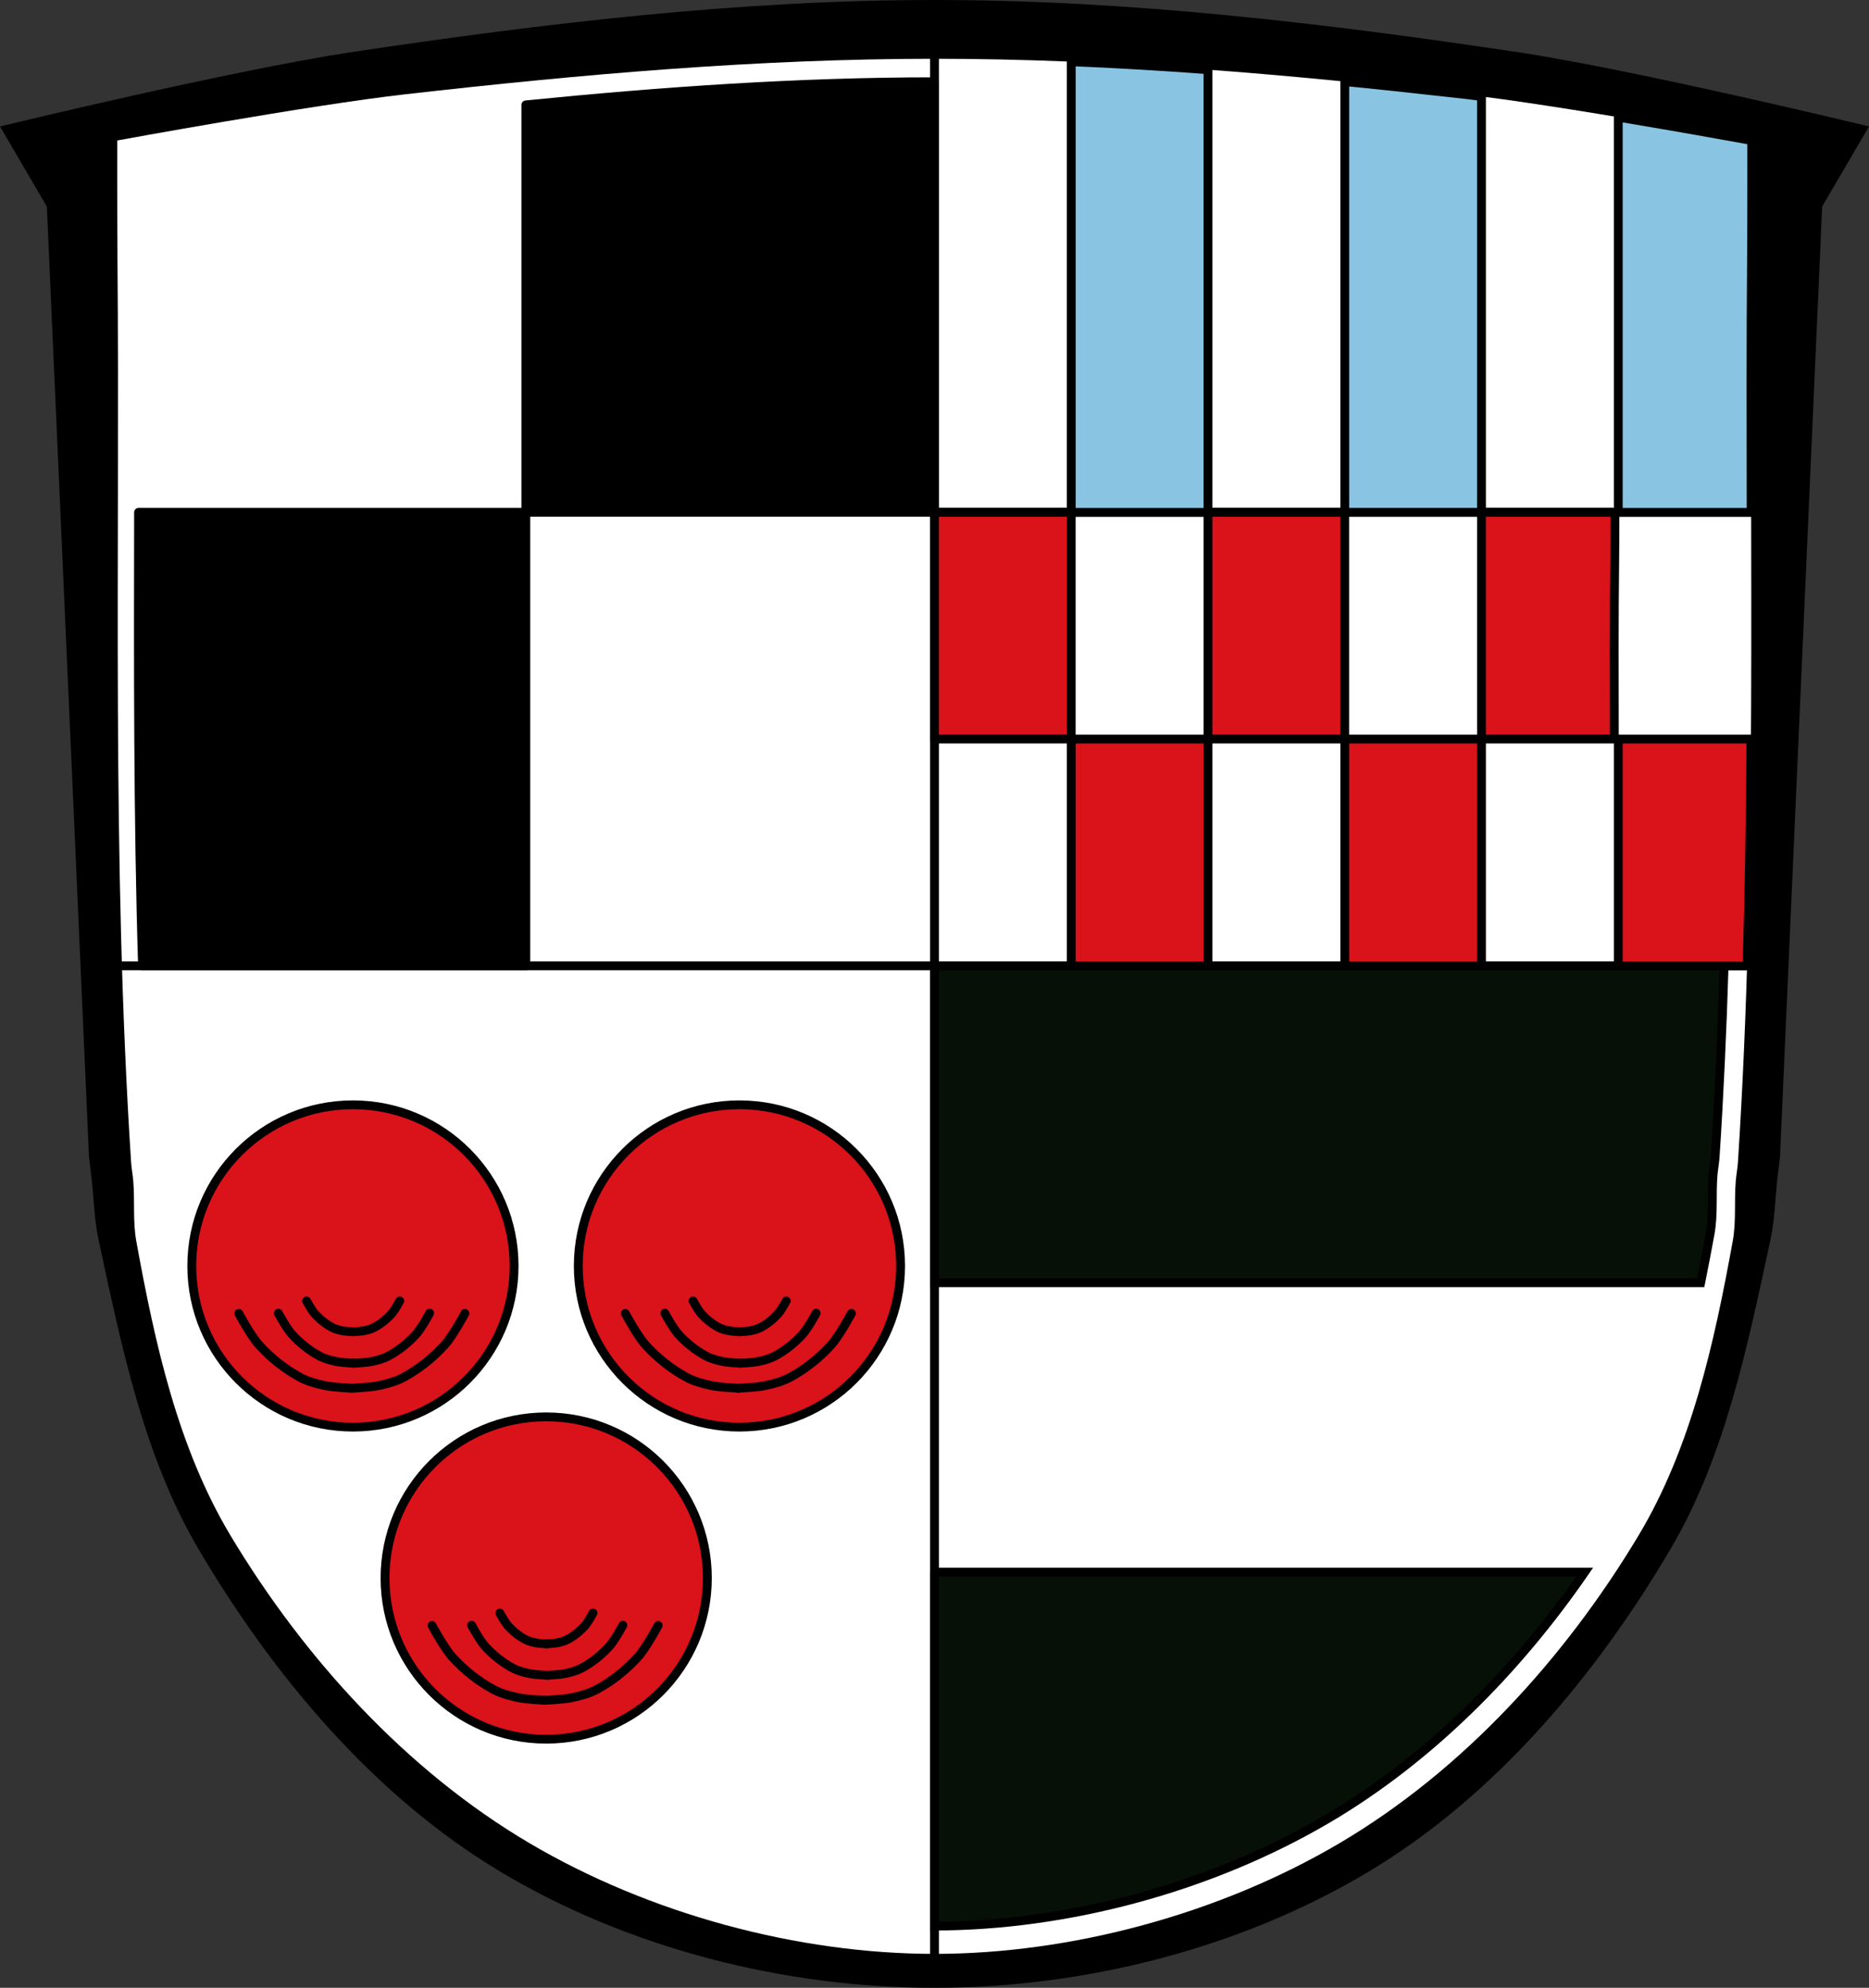 <?xml version="1.0" encoding="UTF-8" standalone="no"?>
<svg
   xmlns:dc="http://purl.org/dc/elements/1.1/"
   xmlns:cc="http://creativecommons.org/ns#"
   xmlns:rdf="http://www.w3.org/1999/02/22-rdf-syntax-ns#"
   xmlns:svg="http://www.w3.org/2000/svg"
   xmlns="http://www.w3.org/2000/svg"
   xmlns:xlink="http://www.w3.org/1999/xlink"
   xmlns:sodipodi="http://sodipodi.sourceforge.net/DTD/sodipodi-0.dtd"
   xmlns:inkscape="http://www.inkscape.org/namespaces/inkscape"
   viewBox="0 0 1059.39 1126.66"
   version="1.1"
   id="svg1149"
   sodipodi:docname="DEU_Martinsheim_COA.svg"
   inkscape:version="0.92.5 (2060ec1f9f, 2020-04-08)">
  <rect x="0" y="0" width="1059.39" height="1126.66" fill="#333333" stroke="none"/>
  <sodipodi:namedview
     pagecolor="#ffffff"
     bordercolor="#666666"
     borderopacity="1"
     objecttolerance="10"
     gridtolerance="10"
     guidetolerance="10"
     inkscape:pageopacity="0"
     inkscape:pageshadow="2"
     inkscape:window-width="1920"
     inkscape:window-height="1046"
     id="namedview1151"
     showgrid="false"
     inkscape:zoom="0.70384657"
     inkscape:cx="529.696"
     inkscape:cy="563.32503"
     inkscape:window-x="-11"
     inkscape:window-y="-11"
     inkscape:window-maximized="1"
     inkscape:current-layer="svg1149" />
  <defs
     id="defs1035">
    <path
       id="0"
       d="m-1103.19 688.47c0 46.5-37.486 84.19-83.73 84.19-46.24 0-83.73-37.692-83.73-84.19 0-46.5 37.486-84.19 83.73-84.19 46.24 0 83.73 37.692 83.73 84.19z"
       fill="#da121a"
       stroke-linejoin="round"
       stroke="#000"
       stroke-width="4.597"
       stroke-linecap="round" />
    <path
       id="1"
       d="m-1105.2 736.01c0 0-6.775 12.709-11.572 17.981-6.655 7.315-14.606 13.664-23.322 18.337-4.35 2.332-9.235 3.613-14.06 4.629-4.959 1.043-15.13 1.468-15.13 1.468"
       stroke="#000"
       fill="none"
       stroke-linecap="round" />
    <use
       id="2"
       stroke="#000"
       xlink:href="#3" />
    <path
       id="3"
       d="m-1233.38 736.01c0 0 6.775 12.709 11.572 17.981 6.655 7.315 14.606 13.664 23.322 18.337 4.35 2.332 9.235 3.613 14.06 4.629 4.959 1.043 15.13 1.468 15.13 1.468"
       fill="none"
       stroke-linecap="round" />
  </defs>
  <path
     id="path1037"
     d="m 199.567,29.502 c -67.21,10.07 -199.56,42.16 -199.56,42.16 l 26.545,45.41 23.906,538.75 c 0,0 0.932,7.624 1.381,11.438 1.4,11.905 1.55,24.04 4.082,35.75 12.971,59.997 25.49,122.2 56.62,175.03 42.33,71.844 99.39,139.8 170.9,182.69 72.883,43.704 161.29,65.939 246.27,65.938 84.972,0 173.37,-22.24 246.24,-65.938 71.52,-42.885 128.57,-110.84 170.9,-182.69 31.13,-52.831 43.649,-115.03 56.62,-175.03 2.531,-11.709 2.681,-23.845 4.082,-35.75 0.449,-3.814 1.381,-11.438 1.381,-11.438 l 23.906,-538.75 26.545,-45.41 c 0,0 -132.35,-32.09 -199.56,-42.16 -109.28,-16.368 -219.65,-29.5 -330.11,-29.5 -110.47,0 -220.85,13.13 -330.14,29.5"
     inkscape:connector-curvature="0" />
  <path
     id="path1039"
     d="m 529.7,33.314 c -100.36,0 -200.37,8.826 -299.94,20.12 -54.781,6.217 -163.31,26.19 -163.31,26.19 0,0 -0.059,43.542 0.125,65.31 1.45,171.22 -3.33,342.75 7.719,513.62 0.236,3.652 0.949,7.259 1.25,10.906 0.934,11.33 -0.318,22.878 1.719,34.06 10.466,57.46 23.385,116.79 53.44,166.87 41.655,69.42 99.54,133.02 169.25,174.19 68.37,40.37 152.54,62.845 229.75,62.844 77.21,0 161.38,-22.474 229.75,-62.844 69.71,-41.16 127.59,-104.77 169.25,-174.19 30.05,-50.08 42.971,-109.41 53.44,-166.87 2.037,-11.185 0.785,-22.732 1.719,-34.06 0.301,-3.647 1.014,-7.255 1.25,-10.906 11.05,-170.87 6.268,-342.4 7.719,-513.62 0.184,-21.77 0.125,-65.31 0.125,-65.31 0,0 -108.53,-19.971 -163.31,-26.19 -99.56,-11.299 -199.58,-20.13 -299.94,-20.12"
     inkscape:connector-curvature="0"
     style="fill:#ffffff" />
  <path
     style="fill:#071007;stroke:#000000;stroke-width:5"
     inkscape:connector-curvature="0"
     d="m 529.68,547.42 v 179.62 h 434.31 c 1.885,-9.32 3.656,-18.637 5.344,-27.906 1.98,-10.869 0.748,-22.08 1.656,-33.09 0.292,-3.544 0.989,-7.05 1.219,-10.594 2.326,-35.98 3.962,-72 5.063,-108.03 h -447.59 z m 0,343.59 v 200.66 c 75.02,0 156.81,-21.862 223.25,-61.09 57.652,-34.04 106.98,-83.89 145.34,-139.56 H 529.68 Z"
     id="path1041" />
  <path
     style="fill:none;stroke:#000000;stroke-width:5;stroke-linecap:round"
     inkscape:connector-curvature="0"
     d="m 529.7,18.177 v 1088.82"
     id="path1053" />
  <path
     style="fill:none;stroke:#000000;stroke-width:5;stroke-linecap:round"
     inkscape:connector-curvature="0"
     d="M 57.23,547.42 H 989.8"
     id="path1055" />
  <use
     id="use1059"
     xlink:href="#0"
     transform="matrix(1.091,0,0,1.085,1494.98,-29.461)"
     x="0"
     y="0"
     width="100%"
     height="100%" />
  <use
     style="stroke:#000000;stroke-width:5"
     height="100%"
     width="100%"
     y="0"
     x="0"
     xlink:href="#2"
     id="use1061"
     transform="translate(1368.72,8.396)" />
  <use
     style="stroke:#000000;stroke-width:5"
     height="100%"
     width="100%"
     y="0"
     x="0"
     xlink:href="#1"
     id="use1063"
     transform="translate(1368.72,8.396)" />
  <use
     style="stroke:#000000;stroke-width:7.472"
     id="use1067"
     xlink:href="#2"
     x="0"
     y="0"
     width="100%"
     height="100%"
     transform="matrix(0.669,0,0,0.669,982.89,251.886)" />
  <use
     style="stroke:#000000;stroke-width:7.472"
     id="use1069"
     xlink:href="#1"
     x="0"
     y="0"
     width="100%"
     height="100%"
     transform="matrix(0.669,0,0,0.669,982.89,251.886)" />
  <use
     style="stroke:#000000;stroke-width:12.142"
     id="use1073"
     xlink:href="#2"
     x="0"
     y="0"
     width="100%"
     height="100%"
     transform="matrix(0.412,0,0,0.412,681.93,434.116)" />
  <use
     style="stroke:#000000;stroke-width:12.142"
     id="use1075"
     xlink:href="#1"
     x="0"
     y="0"
     width="100%"
     height="100%"
     transform="matrix(0.412,0,0,0.412,681.93,434.116)" />
  <use
     id="use1083"
     xlink:href="#0"
     transform="matrix(1.091,0,0,1.085,1714.06,-29.461)"
     x="0"
     y="0"
     width="100%"
     height="100%" />
  <use
     style="stroke:#000000;stroke-width:5"
     height="100%"
     width="100%"
     y="0"
     x="0"
     xlink:href="#2"
     id="use1085"
     transform="translate(1587.8,8.396)" />
  <use
     style="stroke:#000000;stroke-width:5"
     height="100%"
     width="100%"
     y="0"
     x="0"
     xlink:href="#1"
     id="use1087"
     transform="translate(1587.8,8.396)" />
  <use
     style="stroke:#000000;stroke-width:7.472"
     id="use1091"
     xlink:href="#2"
     x="0"
     y="0"
     width="100%"
     height="100%"
     transform="matrix(0.669,0,0,0.669,1201.97,251.886)" />
  <use
     style="stroke:#000000;stroke-width:7.472"
     id="use1093"
     xlink:href="#1"
     x="0"
     y="0"
     width="100%"
     height="100%"
     transform="matrix(0.669,0,0,0.669,1201.97,251.886)" />
  <use
     style="stroke:#000000;stroke-width:12.142"
     id="use1097"
     xlink:href="#2"
     x="0"
     y="0"
     width="100%"
     height="100%"
     transform="matrix(0.412,0,0,0.412,901.01,434.116)" />
  <use
     style="stroke:#000000;stroke-width:12.142"
     id="use1099"
     xlink:href="#1"
     x="0"
     y="0"
     width="100%"
     height="100%"
     transform="matrix(0.412,0,0,0.412,901.01,434.116)" />
  <use
     height="100%"
     width="100%"
     y="0"
     x="0"
     transform="matrix(1.091,0,0,1.085,1604.52,147.413)"
     xlink:href="#0"
     id="use1109" />
  <use
     style="stroke:#000000;stroke-width:5"
     id="use1111"
     xlink:href="#3"
     x="0"
     y="0"
     width="100%"
     height="100%"
     transform="translate(1478.26,185.27)" />
  <use
     style="stroke:#000000;stroke-width:5"
     id="use1113"
     xlink:href="#1"
     x="0"
     y="0"
     width="100%"
     height="100%"
     transform="translate(1478.26,185.27)" />
  <use
     style="stroke:#000000;stroke-width:7.472"
     height="100%"
     width="100%"
     y="0"
     x="0"
     xlink:href="#3"
     id="use1117"
     transform="matrix(0.669,0,0,0.669,1092.43,428.76)" />
  <use
     style="stroke:#000000;stroke-width:7.472"
     height="100%"
     width="100%"
     y="0"
     x="0"
     xlink:href="#1"
     id="use1119"
     transform="matrix(0.669,0,0,0.669,1092.43,428.76)" />
  <use
     style="stroke:#000000;stroke-width:12.142"
     height="100%"
     width="100%"
     y="0"
     x="0"
     xlink:href="#2"
     id="use1123"
     transform="matrix(0.412,0,0,0.412,791.47,610.99)" />
  <use
     style="stroke:#000000;stroke-width:12.142"
     height="100%"
     width="100%"
     y="0"
     x="0"
     xlink:href="#1"
     id="use1125"
     transform="matrix(0.412,0,0,0.412,791.47,610.99)" />
  <path
     style="stroke:#000000;stroke-width:5;stroke-linecap:round;stroke-linejoin:round"
     inkscape:connector-curvature="0"
     d="m 529.68,46.323 c -77.44,0 -154.66,5.415 -231.62,13.12 v 230.94 H 529.68 Z M 298.06,290.383 H 78.53 c -0.147,85.71 -0.364,171.43 2.25,257.03 h 217.28 z"
     id="path1133" />
  <path
     id="path1135"
     d="M 529.68,290.38 H 1002.5"
     inkscape:connector-curvature="0"
     style="fill:none;stroke:#000000;stroke-width:5;stroke-linecap:square" />
  <path
     style="fill:#89c5e3;stroke:#000000;stroke-width:5;stroke-linecap:square;stroke-linejoin:round;fill-opacity:1"
     inkscape:connector-curvature="0"
     d="m 607.21,34.979 v 255.41 h 77.5 V 39.519 c -25.808,-1.914 -51.641,-3.466 -77.5,-4.531 z M 762.24,46.26 v 244.12 h 77.5 V 54.66 c -3.52,-0.448 -6.937,-0.857 -10.125,-1.219 -22.44,-2.546 -44.891,-4.965 -67.37,-7.188 z m 155.03,20.16 v 223.97 h 75.31 c -0.088,-48.5 -0.192,-96.97 0.219,-145.44 0.184,-21.77 0.125,-65.31 0.125,-65.31 0,0 -35.29,-6.503 -75.66,-13.219 z"
     id="path1137" />
  <path
     style="fill:#da121a;stroke:#000000;stroke-width:5;stroke-linecap:square;stroke-linejoin:round"
     inkscape:connector-curvature="0"
     d="m 529.68,290.38 v 128.5 h 77.5 v -128.5 z m 155.03,0 v 128.5 h 77.5 v -128.5 z m 0,128.5 h -77.5 v 128.53 h 77.5 z m 155.03,-128.5 v 128.5 h 75.31 c -0.088,-34.02 -0.192,-68 0.219,-102 0.086,-7.095 0.114,-17.407 0.125,-26.5 h -75.66 z m 0,128.5 h -77.5 v 128.53 h 77.5 z m 77.53,0 v 128.53 h 73 c 1.307,-42.82 1.918,-85.67 2.188,-128.53 h -37.37 -37.813 z"
     id="path1139" />
</svg>
